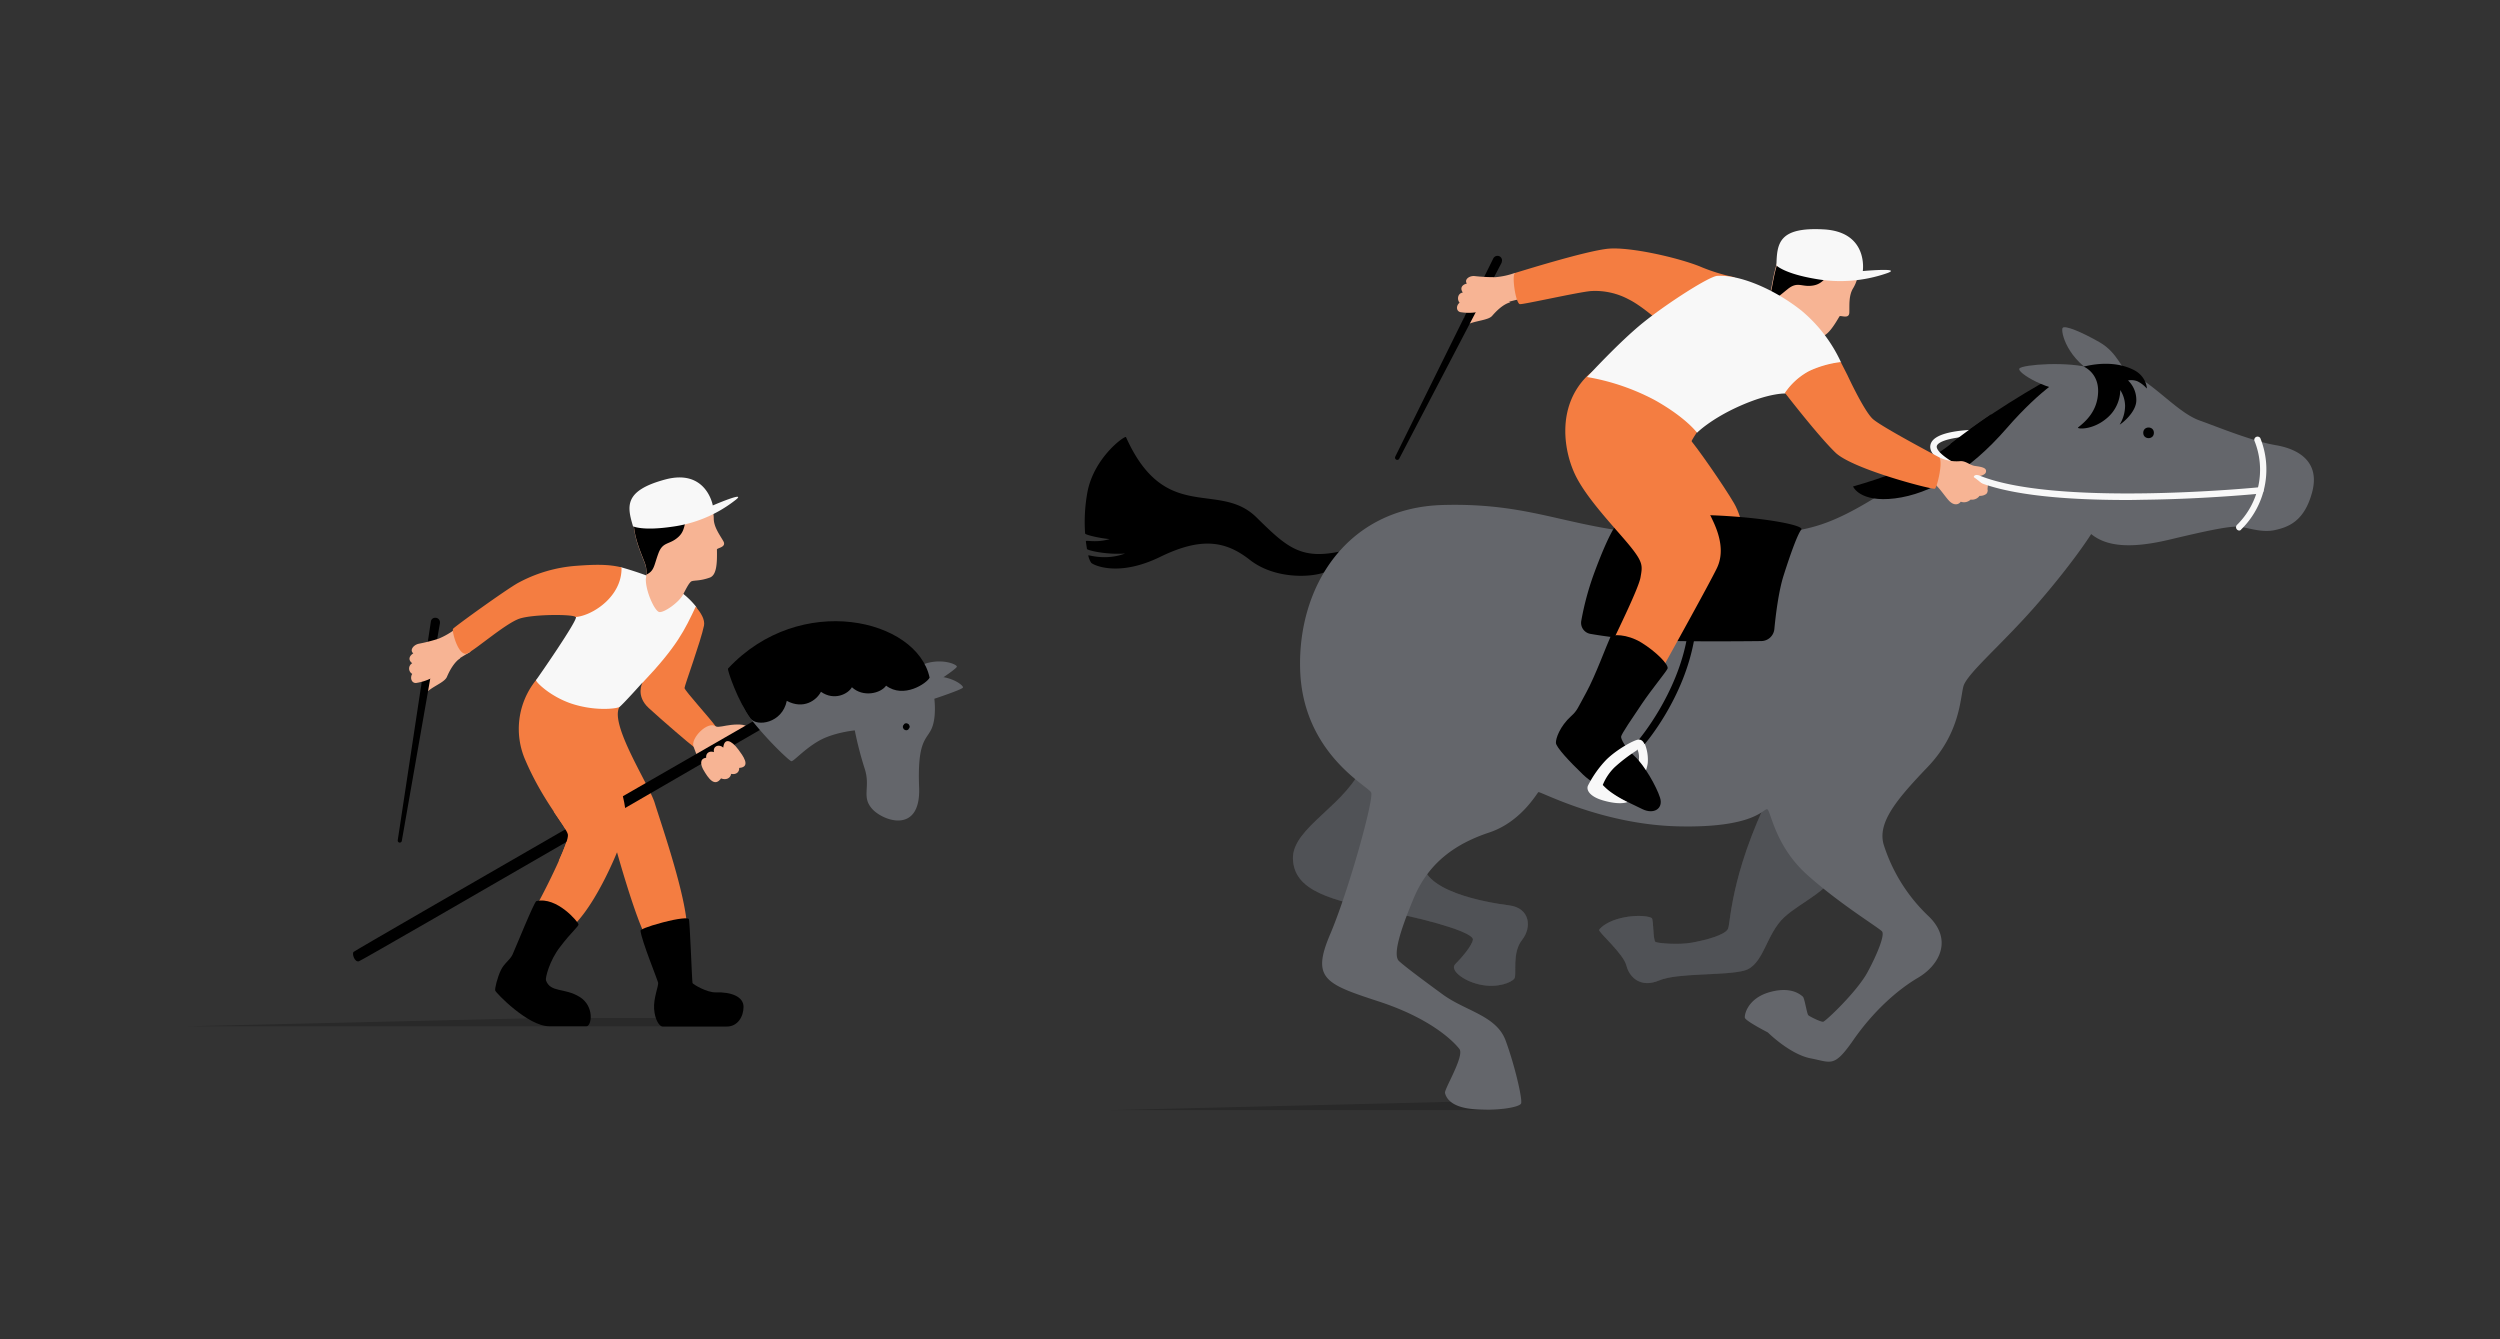 <svg id="Layer_1" data-name="Layer 1" xmlns="http://www.w3.org/2000/svg" width="840" height="450" viewBox="0 0 840 450"><rect x="0" y="0" width="840" height="450" fill="#333333" stroke="none"/><defs><style>.cls-1{fill:none;}.cls-2{fill:#64666b;}.cls-3{opacity:0.2;isolation:isolate;}.cls-4{fill:#f47d41;}.cls-5{fill:#f7b494;}.cls-6{fill:#f8f8f8;}</style></defs><title>comparison-hero-1</title><rect class="cls-1" width="840" height="450"/><path class="cls-2" d="M309.84,223.38a15.1,15.1,0,0,1-2.25.81,24.55,24.55,0,0,0,3.14,7.53,13.93,13.93,0,0,1,2.51-1.44.28.28,0,0,1-.09-.18s8.26-5.29,8.35-6.1S315.93,220.87,309.84,223.38Z"/><path class="cls-3" d="M244.26,344.83H62.53l119.3-2.78h60.46Z"/><path class="cls-4" d="M180.49,303.93c3.32-6,10.76-21.08,10.31-23.59s-8.25-10.94-14.17-24.67a26.12,26.12,0,0,1,3.5-27.18c2.78-3.5,31.39,3.23,28,9.06s10,26.19,11.84,32.2,9,26.55,10.59,38.66-11.13,12.29-14.8,3.68-8.44-25.74-8.44-25.74-6.1,15.33-13.45,23.41S180.49,303.93,180.49,303.93Z"/><path d="M180.22,302.77c-.72.17-7.09,16-8,17.94s-2.78,2.87-3.94,5.29-2.06,6.1-1.89,6.82,11,12,18.12,12h12.56c1.71,0,2.78-6.73-2.33-9.87s-9.78-1.35-11.3-5.56c-.27-.72,1.16-6.64,4.75-11.22,3.86-5.11,6.28-6.9,6.19-7.62S187.12,301.15,180.22,302.77Z"/><path d="M215.2,312.72c0-.36,2-1.34,7.45-2.78s8.43-1.61,8.79-1.16,1.07,21.07,1.25,21.52,4.85,3.23,7.81,3.14c5.2-.18,9.33,1.44,9.33,4.85s-2.07,6.63-5.57,6.63H222.65c-1.08,0-2.61-2.24-2.87-5.92s1.61-7.89,1.34-8.88C220.85,329,215.65,316.31,215.2,312.72Z"/><path class="cls-3" d="M499.64,373H373l123.25-3Z"/><path d="M450,185.35c-13.19,2.78-17.94-1.8-27.9-11.58-12.65-12.37-30.59,2.52-43.77-26.91-.27-.62-10.59,6.64-12.92,18.31a55.38,55.38,0,0,0-.81,14.08c0,.45,4.93,1.62,8.25,1.88-4.48,1.35-8,.27-8,.72.09.9.27,1.8.36,2.6.09.45,6.46,2,12.83,1.53-6.64,2.51-12.47.36-12.38.63a6.55,6.55,0,0,0,1,2.51c1,.9,9.33,4.75,23.15-2s22-5.39,30.14,1,20.09,6,25,4.22S450,185.35,450,185.35Z"/><path class="cls-2" d="M598.13,260.16c-16.59,30.76-16.59,49.6-17.49,51.84s-8.07,4-12.38,4.76-11.12.18-12-.27-.62-7.45-1.25-8-4.49-1.26-9.69-.18-7.62,3.41-8,4.12,8.16,8,9.15,12,4.84,7.63,11,5,22.07-1.53,28.62-3.32,7.26-12.29,13.45-17.94S615.9,299,617.42,291,598.13,260.16,598.13,260.16Z"/><path class="cls-2" d="M458.38,255.94c-5.11,14.35-24.31,21.89-23.95,32.65s12.74,13.91,31.13,17.58,29.51,7.53,29.33,9.51-4,6.37-5.92,8.26,2.51,5.65,8.34,6.9,10.76-.72,11.57-2.15-.9-8.52,2.51-12.83,2.69-10.76-4.3-11.66-31-4.75-28.89-16.14C480.36,276.48,458.38,255.94,458.38,255.94Z"/><path class="cls-3" d="M598.13,260.16c-16.59,30.76-16.59,49.6-17.49,51.84s-8.07,4-12.38,4.76-11.12.18-12-.27-.62-7.45-1.25-8-4.49-1.26-9.69-.18-7.62,3.41-8,4.12,8.16,8,9.15,12,4.84,7.63,11,5,22.07-1.53,28.62-3.32,7.26-12.29,13.45-17.94S615.9,299,617.42,291,598.13,260.16,598.13,260.16Z"/><path class="cls-3" d="M458.38,255.94c-5.11,14.35-24.31,21.89-23.95,32.65s12.74,13.91,31.13,17.58,29.51,7.53,29.33,9.51-4,6.37-5.92,8.26,2.51,5.65,8.34,6.9,10.76-.72,11.57-2.15-.9-8.52,2.51-12.83,2.69-10.76-4.3-11.66-31-4.75-28.89-16.14C480.36,276.48,458.38,255.94,458.38,255.94Z"/><path class="cls-2" d="M605.13,178c9-1.79,18.39-5.38,42.07-22.33s37.85-26.11,48.35-30.23,19.28-1.62,26.28,3.58c6.19,4.58,11.75,10.32,17.31,12.29s17.49,6.91,25.48,8.26,14.89,5.74,12.29,15.69-8.08,11.84-12.47,12.83-8.79-.72-11.84-1.08-9.78,1-23.68,4.31-21.53,2-26.28-1.88c0,0-5.39,8.7-17.5,22.78s-24.4,24.13-25.47,28.52-1.26,15.79-12,27-17.13,19-14.62,26.46a56.63,56.63,0,0,0,15,23.69c8.16,7.89,3.59,16.41-3.59,20.63s-15.16,11.48-21.71,20.9-7.35,7.53-14.35,6.19S594,346.9,594,346.9s-7.53-3.86-7.72-4.94,1-6.55,8.35-8.61,10.49,1,11.12,1.52,1.34,5.83,1.88,6.28,4.13,2.25,4.94,2.16,11.39-10.14,14.89-16.6,5.83-12.55,4.93-13.72-14-9.06-25.12-19S595,272.08,593.74,271.9s-4.4,6.37-30,5.75-46.29-11.85-46.83-11.49-5.83,10-16.5,13.55-20.18,9.6-25.39,22.06-6.9,19.38-4.93,21.17,7.09,5.66,14.71,11.22,18,7.08,21.08,15.43,5.74,19.82,5.2,21.17-8.43,2.6-16.23,1.88-9-4.13-9.33-5.38,6.64-12.47,4.84-14.8-9.24-10.14-27.18-16S440.62,328.77,446.9,314s14.8-45.56,13.81-47.72-23-13.18-23.86-41.26,15.79-54.45,47.9-55.34,43.15,8.88,77.41,10.22S605.13,178,605.13,178Z"/><path class="cls-5" d="M667.74,165.07c.18-1.52.27-3.22.27-3.22l-3.14-.27.27,2.33Z"/><path d="M693.22,124.71c-19,10.49-29.79,18.12-38.84,25.29s-31.76,13.46-31.76,13.46,2.24,5.47,14.08,4,25-9.16,37.41-23.42S694.47,126,694.47,126Z"/><path class="cls-6" d="M714.74,168c-24.48,0-41.89-2.24-51.84-6.81-10.41-4.76-15-8.52-14.26-11.75,1-4.48,11.66-5.12,18-5.12a1.08,1.08,0,1,1,0,2.16h0c-10.41,0-15.52,1.79-15.88,3.41-.18.71.36,3.49,13,9.32,24.94,11.4,94.9,4.58,95.62,4.48a1.08,1.08,0,0,1,.18,2.16c-.18,0-17.94,1.79-38.66,2.06C719,167.94,716.81,168,714.74,168Z"/><path class="cls-5" d="M507.45,101.57c-2.6.71-4.94,3.23-6.1,4.57s-4.67,1.53-7.36,2.51-2.51-1.79-1.44-2.51a10.8,10.8,0,0,1,4-1.79c2.51-.72,8.07-4.31,8.16-4.31S507.45,101.57,507.45,101.57Z"/><path d="M504.58,88.2l-34.45,65.93a.72.72,0,0,1-1,.3.71.71,0,0,1-.3-1s0,0,0-.05l32.92-66.56a1.59,1.59,0,0,1,2.07-.71,1.54,1.54,0,0,1,.73,2v0Z"/><path class="cls-5" d="M509,91.7a25.93,25.93,0,0,1-6.46,1.43,58.94,58.94,0,0,1-6.9-.35c-1.8-.27-3.77,1.07-2.78,2.51-1.35.27-2.52,1.34-1.35,3-1.79.27-2,2.42-1.08,3.41-1.34,1.07-1.16,3.14.63,3.23a17.15,17.15,0,0,0,9.33-1.26,63.08,63.08,0,0,1,10.5-3.23C513.55,100.13,509,91.7,509,91.7Z"/><path class="cls-4" d="M567.28,147c2.69,2.87,12.1,16.5,15.34,22.06s3.76,13.73,3.76,13.73l-17,1.79-12.92-35.88Z"/><path d="M551.76,250.65a1.55,1.55,0,0,1-1.25-.27,1.24,1.24,0,0,1,0-1.7c.09-.09,13.18-15.52,16.41-34.89a1.24,1.24,0,0,1,1.44-1,1.22,1.22,0,0,1,1,1.43c-3.32,20.28-16.59,35.71-17.13,36.24A.67.67,0,0,1,551.76,250.65Z"/><path d="M542.88,176.56c-1.71,2.42-4.31,8-7.45,16.59a95.67,95.67,0,0,0-4.12,15.43,3.77,3.77,0,0,0,3,4.39,161.74,161.74,0,0,0,25.47,2.34c8.88.27,24.67.18,32,.09a4.46,4.46,0,0,0,4.4-4c.45-4.75,1.44-12.83,3.14-18.12,2.51-7.89,4.75-13.9,5.92-15.34s-12.92-4.21-30.86-4.84S544.58,174.13,542.88,176.56Z"/><path class="cls-5" d="M591.05,102.28a11.2,11.2,0,0,0,2.24-1.43,7.44,7.44,0,0,0,1.79-3.68c1.26-6.19,2.61-19.2,14.45-19.46s18.12,11,13.09,19.19c-1.52,2.51-1.16,5.83-1.25,8.16s-3,.72-3.32,1.26c-2.33,4-4.58,7.27-7,6.73-4.22-.9-5.2-3-6.91-2-.54.36-5.29,4-5.56,4.31-.81.63-3.85,3.68-6.55.81C589.34,113.14,589.07,105.33,591.05,102.28Z"/><path d="M624.15,93.49a10,10,0,0,0-5.38-2.06c-5.48-.18-5.12,3.68-9.42,4.48-4,.72-5.21-1.52-8.61,1.17s-4.31,3.94-7.18,3.58a8.43,8.43,0,0,0,1.7-3.49C596.52,91,597.87,78,609.71,77.7,619.84,77.44,625.94,85.87,624.15,93.49Z"/><path class="cls-6" d="M552.65,249.93a14.16,14.16,0,0,1,1,6.37c-.18,2.15-2.15,6.64-2.15,6.64s-2.06-4-2-4,.53-.27,1-2.87a6.5,6.5,0,0,0-.27-4.13l.18-1.16Z"/><path class="cls-4" d="M582.7,93.13A62,62,0,0,1,571,89.46c-7.63-3-23.05-6.46-30.32-5.92s-30.95,8-31.57,8.16-.63,2.51-.27,5.11,1.07,5.12,1.79,5.38,19.47-4,23.86-4.39a23.83,23.83,0,0,1,12.74,2.78c4.21,2.06,9.95,7.17,9.95,7.17s28.07-10.49,28.07-10.85A43.26,43.26,0,0,0,582.7,93.13Z"/><path class="cls-4" d="M570.06,145.43a30.74,30.74,0,0,0-3,5.47c-.72,2-1.26,4-1.26,4s7.53,15.33,9.87,20.36,3.59,10.58,1.26,15.52-18.39,33.81-18.39,33.81l-11.21-1.88s-5.93-6-5.12-7.89,8.34-17.05,9-20.81,1-4.94-3.5-10.5-14-15.25-18.12-23.32-6.73-23.14,3.41-33.55,25.92,2.6,25.92,2.6l12.83,9Z"/><path class="cls-5" d="M651.6,153.68a13.4,13.4,0,0,0,7.08,1.26c1.89-.09,3.14,1.34,4.85,1.61,2.69.36,4,.72,3.76,2s-2.69,1.52-3.85,1.7-7.45-.09-7.45-.09l-8.7-4.48Z"/><path d="M541.09,214.05c-1.26,2.69-5.12,13.19-8.08,18.57s-3,6.1-5.11,8c-3.77,3.41-5.2,7.53-5.11,9s4.48,6.19,9.15,10.68,16.06,9.69,19.91,11.57,7.09-.18,5.92-3.86-5.2-10.85-8.52-13.9-4.57-5.74-4.57-6.55,3.94-6.55,7.08-11.21,7.9-10.4,8.52-11.66-3.94-5.83-8.79-8.79S541.53,213.06,541.09,214.05Z"/><path class="cls-6" d="M546.83,269.49a39.72,39.72,0,0,1-5.3-3.14,18.76,18.76,0,0,1-3-2.6,17.43,17.43,0,0,1,3.95-5.92,53.86,53.86,0,0,1,7.27-5.57l2.78-2.24s-.54-1.61-2-1.52-7.35,3.32-10.85,6.81a35.92,35.92,0,0,0-6.1,8.62c-.63,1.25.18,3.58,5,5C544.49,270.65,546.83,269.49,546.83,269.49Z"/><path class="cls-6" d="M577,92.69c-2.78.18-17,9.33-25,15.79s-18.75,18.2-18.75,18.2a75.32,75.32,0,0,1,22.69,7.72c10.59,5.92,14.27,11,14.27,11s4.57-4.66,14.53-9.06,15.15-4.12,15.15-4.12a22.66,22.66,0,0,1,8.17-7.36,34.83,34.83,0,0,1,10.58-3,49.46,49.46,0,0,0-13.46-17.58C595.8,96.9,584.32,92.24,577,92.69Z"/><path class="cls-5" d="M648,154.85c3.23,1.52,11,2.6,13.27,4.12a44.11,44.11,0,0,1,5.38,4.13c1.35,1.26,1.44,2.15.72,2.87a3.44,3.44,0,0,1-2.24.63,3.12,3.12,0,0,1-3,1.26,3.2,3.2,0,0,1-3.32.71c-.54.81-1.88,1.44-3.5.09s-3.94-5.65-6.9-7.26-5.93-2.51-6-2.69S648,154.85,648,154.85Z"/><path class="cls-4" d="M651.6,153.68c-.45-.27-19.38-10.22-22.34-12.91s-8.52-14.71-8.52-14.71l-2.24-4.4a35,35,0,0,0-10.59,3,22.69,22.69,0,0,0-8.16,7.35s11.21,14.54,17,20.1,32.56,12.47,33.36,12.1C650.79,164,652.94,155.3,651.6,153.68Z"/><path class="cls-6" d="M752.42,178.26a1.09,1.09,0,0,1-.81-.36,1.11,1.11,0,0,1,0-1.52A26,26,0,0,0,757.45,148a1.11,1.11,0,0,1,2-.83v0a28.23,28.23,0,0,1-6.37,30.68A.8.8,0,0,1,752.42,178.26Z"/><path class="cls-2" d="M715.28,125.25c-2.42-.9-3.68-6.73-9.78-10.23s-11.75-5.83-12.46-4.84,1.25,10.85,12.64,16.5C709.63,128.66,715.28,125.25,715.28,125.25Z"/><path class="cls-2" d="M703,123.81c-7.8-2.51-23.41-1.35-24.48,0s10,8.07,19.19,7.8S703,123.81,703,123.81Z"/><path d="M700.12,123.18s5,2,4.85,8.44-4.13,9.95-6.73,12c-.63.53,4.75,1.07,9.6-3.06a12.58,12.58,0,0,0,4.57-9.5,10.15,10.15,0,0,1,1.62,5.29,12.26,12.26,0,0,1-1.8,6.28c-.08.27,5.83-4,5.57-8.43a9,9,0,0,0-2.78-6.37,5.67,5.67,0,0,1,3.13.27,9.75,9.75,0,0,1,3.14,2.42c.18,0-.17-4-4.12-6.1S707.39,121.39,700.12,123.18Z"/><circle cx="721.92" cy="145.43" r="1.79"/><path class="cls-6" d="M596.88,89.19s2.51,2.69,12.91,4.48a47.76,47.76,0,0,0,24-1.79c6.19-2.07-7.89-.81-7.89-.81s2-13.18-13.18-14S597.06,81.83,596.88,89.19Z"/><path class="cls-6" d="M208.83,190.64c-4.3-1.07-16.14,15.79-15.34,16.68s-13,20.72-13.36,21.17,4.93,5.83,12.65,8.17,14.44,1.43,15.33.89,7.72-8.16,7.72-8.16l5.29,3.86s7.81,9.69,9,10.31,1.44.09-.36-2.51-6.19-11.66-6.19-11.66,12-23.59,10.23-25.66a27.18,27.18,0,0,0-10.68-8A114.17,114.17,0,0,0,208.83,190.64Z"/><path class="cls-5" d="M154.65,221.14c-2.24,1.52-3.76,4.57-4.48,6.28s-4,2.87-6.19,4.66-3-1-2.06-2a11.28,11.28,0,0,1,3.32-2.87c2.15-1.44,6.37-6.55,6.55-6.55A15.48,15.48,0,0,1,154.65,221.14Z"/><path d="M147.84,209.3,135,282.58a.69.69,0,0,1-1.36-.21.13.13,0,0,0,0-.06l11.13-73.46a1.44,1.44,0,0,1,1.61-1.27h.09a1.52,1.52,0,0,1,1.35,1.67v0Z"/><path class="cls-5" d="M153.13,211.27a26.31,26.31,0,0,1-5.74,3.32,56.7,56.7,0,0,1-6.64,1.7c-1.79.36-3.23,2.16-1.88,3.23-1.17.72-2,2.07-.36,3.32a2.06,2.06,0,0,0,0,3.59c-.9,1.44-.09,3.41,1.61,3a17.58,17.58,0,0,0,8.52-4,58.18,58.18,0,0,1,9.06-6.18C160,217.91,153.13,211.27,153.13,211.27Z"/><path d="M669,139.24c-5.29,3.59-9.69,6.82-13.73,10,1.89.71,3.86,1.16,5.74,1.88a3.51,3.51,0,0,0,2.69.27,10.2,10.2,0,0,0,2.43-1.26,18.77,18.77,0,0,0,2.24-1.52,20.89,20.89,0,0,0,2.24-1.62c1.26-1.25.63-3.67.09-5.11A10.64,10.64,0,0,0,669,139.24Z"/><path class="cls-4" d="M193.85,190.1a48.38,48.38,0,0,0-19.91,5.83c-4.4,2.51-21.17,14.62-21.71,15.34s1.88,9.69,4.84,8.25,12.92-10.13,17.5-11.66,18.12-1.52,18.83-.54c5.65-.45,15.7-6.91,15.43-16.68C204.53,189.56,199.86,189.65,193.85,190.1Z"/><path class="cls-4" d="M240.5,244.1C238.7,241.5,230,232,230,231.18s5.47-15.69,6.55-21c.36-2-1-4.21-2.78-6.36-3.68,7.8-6.19,13.27-17.94,25.65,0,0-2.33,4.31,2.15,8.43s14,12.29,15.07,13S242.2,246.7,240.5,244.1Z"/><path class="cls-5" d="M240.5,244.1c-2.61-2.06-8.62,4-7.45,6.82s.9,4.21,4.31,3.32,7.89-3.68,8.34-4.85S240.5,244.1,240.5,244.1Z"/><path class="cls-5" d="M217,194.5c.09-.63.18-1.17.18-1.35a9.12,9.12,0,0,0-.62-4.13c-2.25-5.92-7.9-17.67,2-24.13s21.17-.17,21.26,9.33c0,2.87,2.06,5.56,3.23,7.63s-2.16,2.24-2.16,2.78c.09,4.66-.09,8.52-2.33,9.42-4,1.43-5.83.72-6.55,1.52s-1.16,1.62-2.51,4.22-6.55,6.28-8.07,5.83S216.9,198.62,217,194.5Z"/><path d="M239.24,170.55a10.61,10.61,0,0,0-5.65,1.07c-4.76,2.69-2.42,5.84-5.65,8.79-3.05,2.78-5.21,1.44-6.73,5.56s-1.34,5.83-4,7.09a9.1,9.1,0,0,0-.62-4.13c-2.25-5.92-7.9-17.67,2-24.13C227.13,159.24,236.82,163.19,239.24,170.55Z"/><path class="cls-6" d="M212.69,176.83s3.05,1.61,13,.17a43.83,43.83,0,0,0,21.17-8.79c4.93-3.67-7.36,1.62-7.36,1.62s-2.15-12.47-16.06-8.7S210.72,170.19,212.69,176.83Z"/><path class="cls-5" d="M240.5,244.1c1.07.36,2.78-.27,5.2-.54s6.46-.27,5.11,1.71-6.28,3.85-8.79,4.84S240.5,244.1,240.5,244.1Z"/><path d="M120.57,323c-1.44.36-2.34-2.51-1.8-3.14S267,234.32,267,234.32l1.79,3.14S122,322.59,120.57,323Z"/><path class="cls-5" d="M248.12,251.9c-2.51-3.4-4.75-4-5.11-.71-1.35-1.26-3.5-.63-3.14,1.52-1.53-.54-2.78.36-2.6,1.89-2.51.35-1.62,2.78-1,3.94,1.79,3.14,3.86,6,6,3,1.52.63,3.14.09,3.4-1.52,1.71.36,2.79-.63,2.7-2C252.61,257.73,249.38,253.61,248.12,251.9Z"/><path class="cls-2" d="M245.7,224.55c.09.35,1.44,10.58,7.09,17.67s12.38,13.36,13.09,13.54S270,251.91,275,249s12.21-3.59,12.21-3.59a118.2,118.2,0,0,0,3.31,12.82c2.07,6.28-1.16,9.42,2.52,13.55s16.41,8.61,15.78-7.27,2.52-15.87,4.22-19.73.9-10,.9-10,9.24-3.05,9.6-3.76-4.58-4.48-11.13-3.59-34.53-1.17-34.53-1.17Z"/><path d="M252.16,241.41c2.15,2.87,10.67,1.61,12.2-5.92,5.65,3,10-.18,11.48-3.05,4.48,3.14,9.15.72,10.4-1.53,3.77,3.5,9.69,2.07,11.49-.53,5.92,4.48,13.72-.81,14.62-2.7-4.22-19.73-43.51-29-67.73-3.05C244.26,225.08,248.12,235.94,252.16,241.41Z"/><path d="M305.62,243.92l-.27-.54c-.09-.09-.18-.09-.27-.18a1.28,1.28,0,0,0-.54-.18.89.89,0,0,0-.45.09c-.18.09-.26.09-.35.27s-.18.27-.27.36a.71.71,0,0,0-.09.45v.27l.27.54c.09.09.18.09.26.18a1.33,1.33,0,0,0,.54.18.87.87,0,0,0,.45-.09c.18-.09.27-.09.36-.27s.18-.27.27-.36a.87.87,0,0,0,.09-.45.16.16,0,0,0,0-.23Z"/><path class="cls-4" d="M207.22,260.69c-4.85-13.72-13.55,8.25-13.55,8.25l-7.62,3.77c2.6,3.86,4.48,6.46,4.75,7.63s-1.17,4.75-3.05,8.88l19.47-2.87C210.63,280.25,212.06,274.42,207.22,260.69Z"/><path class="cls-6" d="M665.32,159.87c-1.89-.81-2.15.36-2.15.36l2.42.81Z"/></svg>